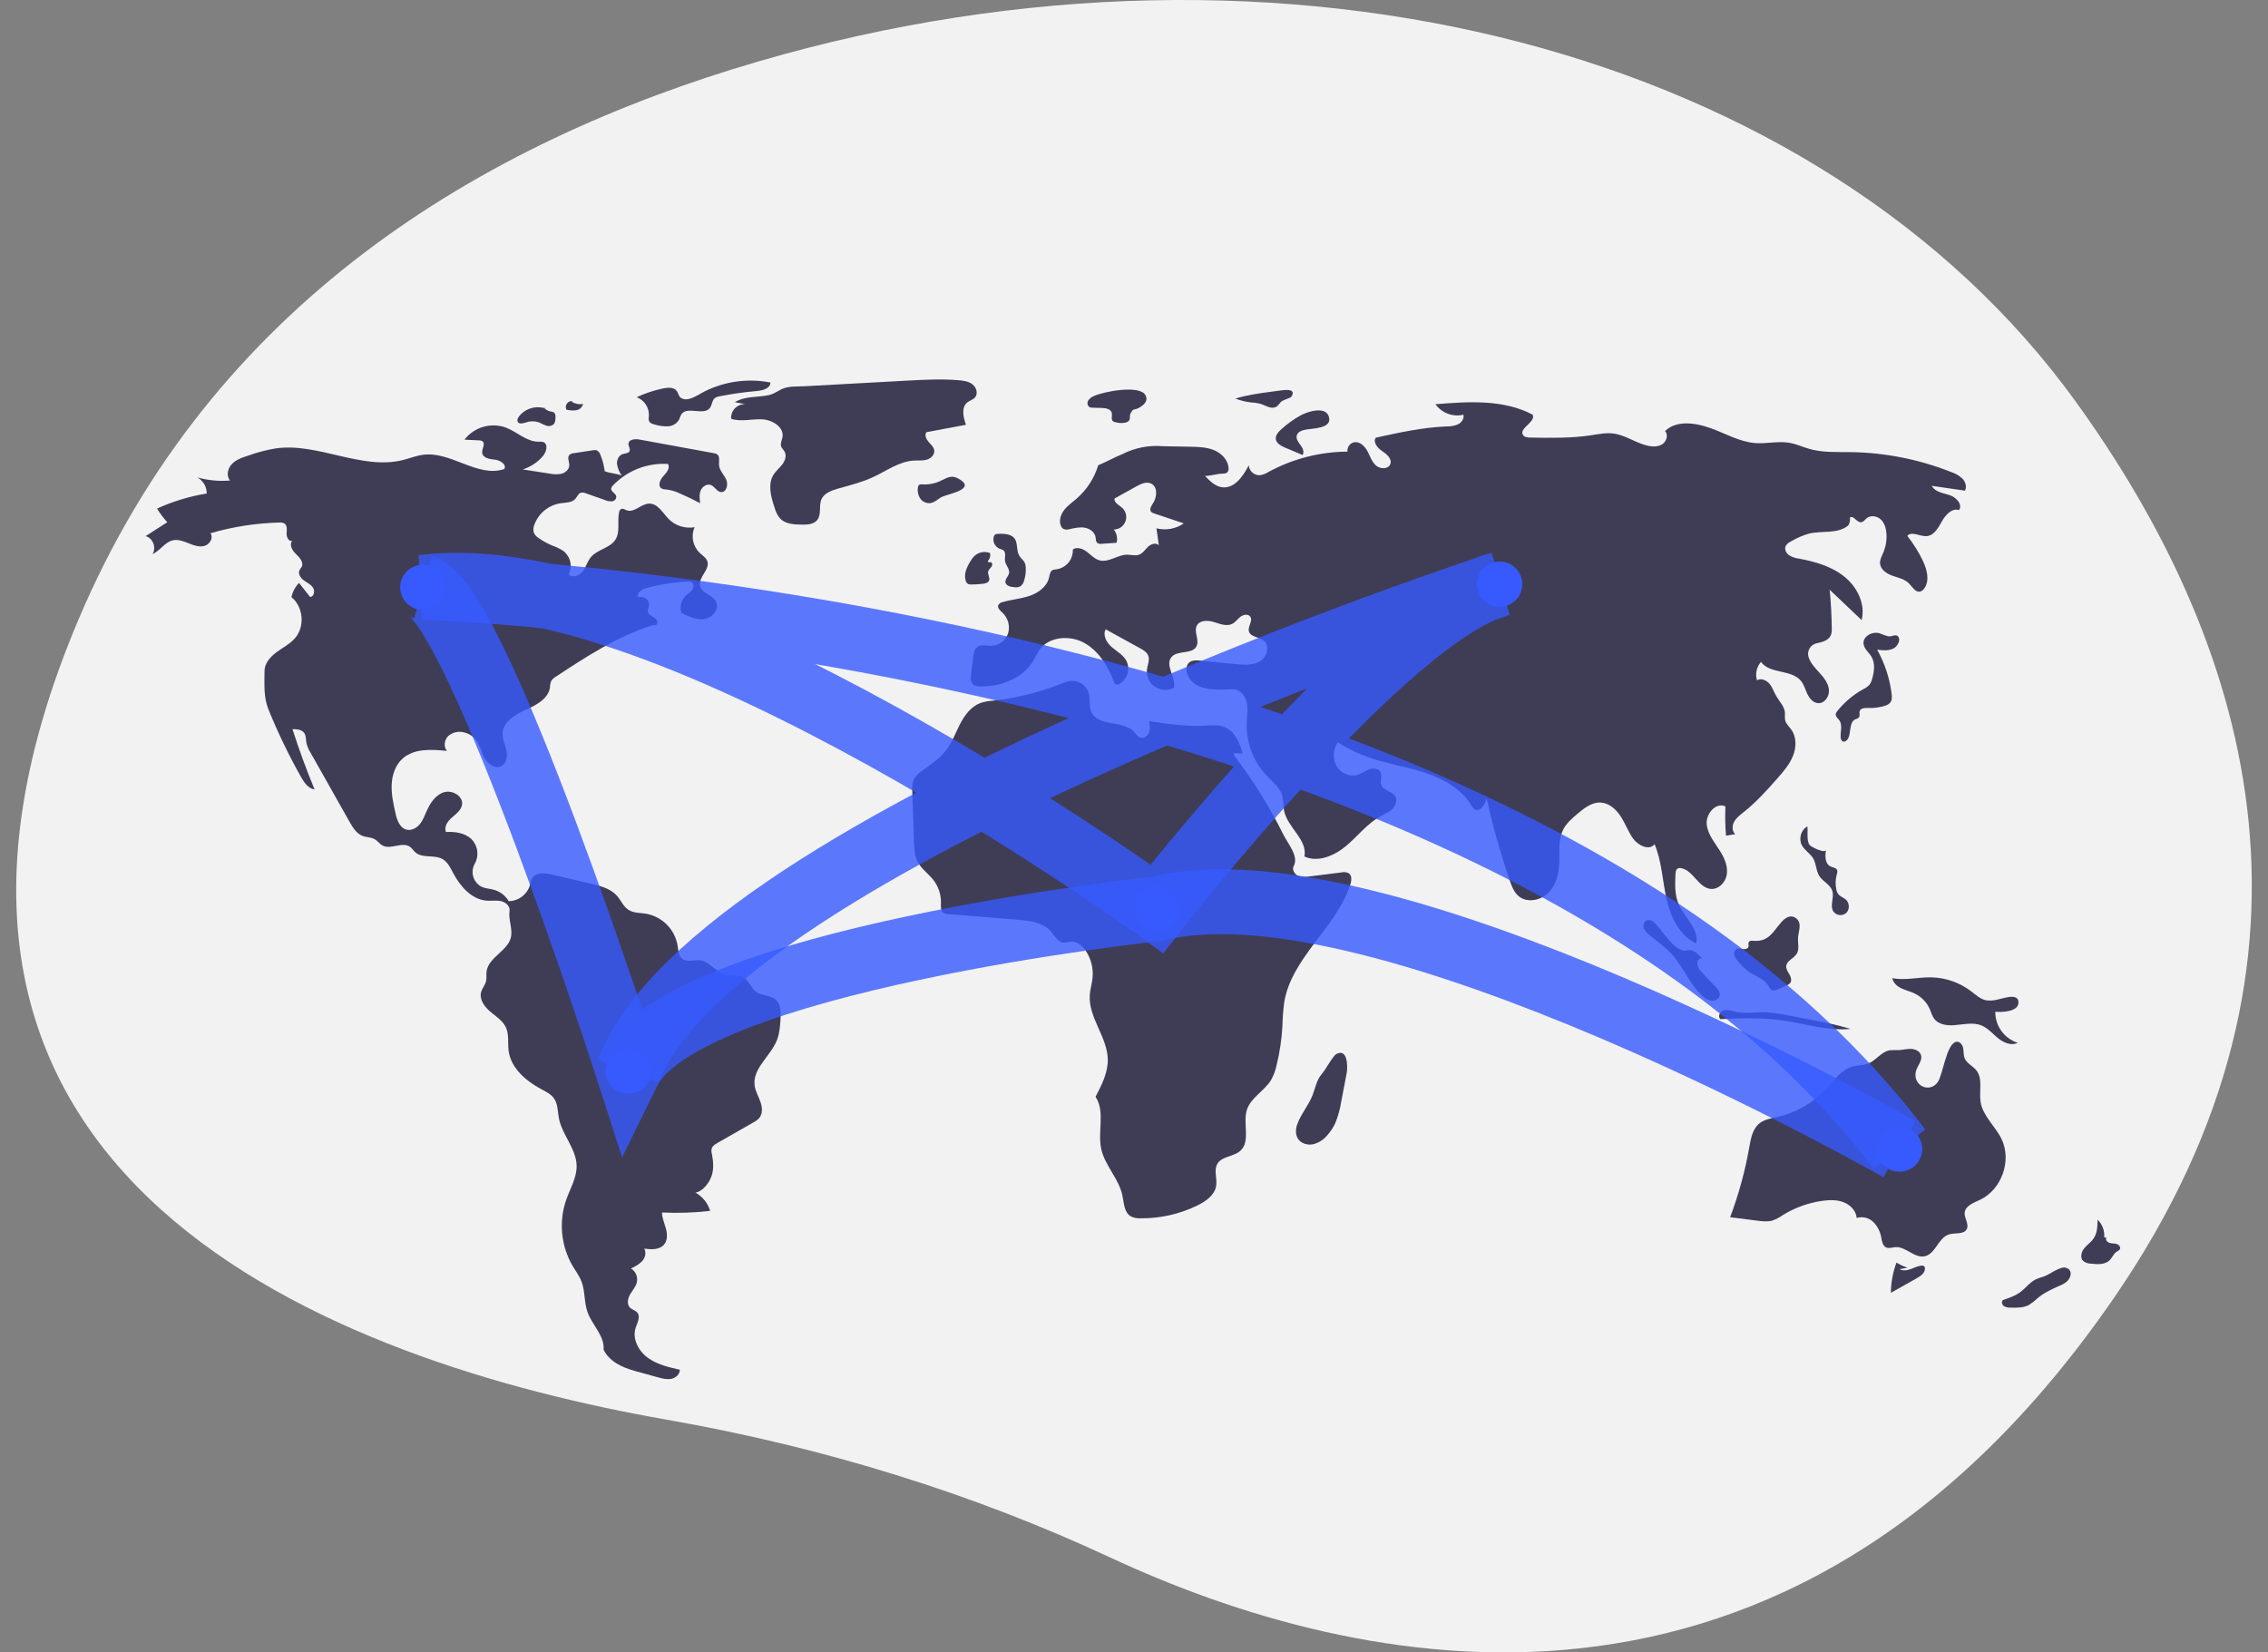 <svg width="70" height="51" viewBox="0 0 70 51" fill="none" xmlns="http://www.w3.org/2000/svg">
<rect x="0" y="0" width="70" height="51" fill="#808080" stroke="none"/>
<g clip-path="url(#clip0_114_12607)">
<path d="M64.067 12.397C56.236 1.553 39.693 -2.845 23.423 1.892C14.821 4.397 6.528 9.415 2.418 19.132C-4.929 36.503 10.497 42.051 20.584 43.819C25.461 44.674 30.055 46.11 34.253 48.065C41.805 51.583 55.173 54.7 65.254 40.047C72.56 29.426 69.284 19.62 64.067 12.397Z" fill="#F2F2F2"/>
<path d="M18.664 14.543C18.642 14.37 18.598 14.202 18.532 14.041C18.523 14.01 18.509 13.982 18.489 13.957C18.469 13.933 18.444 13.913 18.416 13.898C18.378 13.889 18.338 13.888 18.3 13.897L17.709 13.987C17.66 13.989 17.612 14.008 17.574 14.039C17.497 14.12 17.573 14.25 17.57 14.361C17.568 14.486 17.456 14.588 17.335 14.621C17.211 14.646 17.084 14.644 16.961 14.617L16.134 14.489C16.377 14.411 16.594 14.267 16.759 14.073C16.868 13.945 16.926 13.705 16.769 13.644C16.722 13.632 16.674 13.628 16.625 13.633C16.25 13.636 15.956 13.325 15.605 13.193C15.38 13.115 15.136 13.109 14.908 13.177C14.68 13.244 14.48 13.382 14.335 13.57L14.775 13.591C14.817 13.589 14.858 13.6 14.893 13.622C14.989 13.701 14.869 13.853 14.883 13.977C14.901 14.137 15.115 14.171 15.277 14.188C15.438 14.204 15.643 14.335 15.565 14.476C14.753 14.755 13.927 13.932 13.074 14.034C12.858 14.059 12.655 14.144 12.444 14.197C11.157 14.521 9.826 13.656 8.511 13.839C8.218 13.889 7.931 13.964 7.652 14.065C7.473 14.123 7.287 14.186 7.157 14.322C7.026 14.457 6.977 14.689 7.1 14.831C6.761 14.859 6.419 14.827 6.091 14.736C6.179 14.785 6.253 14.857 6.304 14.944C6.356 15.031 6.382 15.131 6.381 15.232C5.851 15.318 5.335 15.474 4.847 15.697C4.938 15.848 5.044 15.989 5.164 16.118L4.493 16.547C4.72 16.604 4.837 16.912 4.705 17.104C4.941 17 5.086 16.731 5.338 16.676C5.502 16.64 5.67 16.707 5.826 16.77C5.983 16.833 6.154 16.895 6.316 16.847C6.478 16.8 6.597 16.591 6.494 16.458C7.186 16.258 7.9 16.146 8.62 16.128C8.676 16.121 8.732 16.131 8.781 16.158C8.875 16.223 8.85 16.363 8.845 16.476C8.84 16.589 8.929 16.738 9.031 16.687C8.911 16.791 9.014 16.985 9.129 17.094C9.243 17.203 9.382 17.353 9.312 17.494C9.293 17.531 9.262 17.561 9.244 17.598C9.192 17.708 9.275 17.836 9.373 17.909C9.471 17.982 9.59 18.033 9.658 18.134C9.726 18.235 9.695 18.412 9.574 18.427L9.229 17.991C9.111 18.112 9.03 18.265 8.996 18.43C9.362 18.728 9.417 19.333 9.11 19.691C8.954 19.874 8.731 19.985 8.537 20.128C8.343 20.271 8.163 20.474 8.164 20.714C8.164 21.129 8.13 21.515 8.287 21.9C8.575 22.609 8.908 23.3 9.283 23.968C9.382 24.144 9.509 24.336 9.709 24.366C9.456 23.755 9.229 23.134 9.027 22.504C9.159 22.504 9.311 22.515 9.388 22.621C9.452 22.709 9.438 22.828 9.458 22.934C9.483 23.038 9.525 23.136 9.582 23.226L10.787 25.362C10.887 25.539 11.002 25.729 11.193 25.801C11.315 25.847 11.456 25.838 11.569 25.904C11.657 25.956 11.716 26.048 11.806 26.096C12.06 26.234 12.413 25.97 12.65 26.134C12.718 26.181 12.761 26.256 12.823 26.31C13.043 26.499 13.402 26.372 13.655 26.513C13.818 26.604 13.902 26.786 13.989 26.95C14.207 27.362 14.559 27.766 15.026 27.799C15.173 27.809 15.323 27.782 15.466 27.814C15.609 27.846 15.75 27.971 15.727 28.115C15.688 28.363 15.811 28.634 15.778 28.883C15.718 29.335 15.072 29.535 15.017 29.988C15.005 30.087 15.024 30.19 15 30.287C14.971 30.406 14.881 30.503 14.849 30.621C14.789 30.846 14.95 31.069 15.127 31.22C15.305 31.371 15.517 31.501 15.614 31.712C15.716 31.935 15.666 32.196 15.699 32.439C15.772 32.97 16.233 33.364 16.707 33.617C16.852 33.695 17.007 33.77 17.1 33.904C17.223 34.079 17.21 34.31 17.251 34.519C17.351 35.032 17.785 35.454 17.797 35.976C17.805 36.346 17.598 36.683 17.475 37.033C17.358 37.368 17.317 37.724 17.352 38.077C17.386 38.43 17.497 38.772 17.677 39.078C17.77 39.234 17.88 39.38 17.946 39.549C18.063 39.85 18.025 40.192 18.133 40.496C18.275 40.899 18.666 41.231 18.629 41.656C18.807 42.023 19.199 42.204 19.594 42.313L20.301 42.509C20.437 42.546 20.578 42.584 20.716 42.557C20.854 42.53 20.986 42.416 20.982 42.276C20.635 42.198 20.277 42.115 19.991 41.905C19.705 41.695 19.509 41.32 19.618 40.983C19.668 40.827 19.775 40.647 19.674 40.517C19.615 40.444 19.509 40.424 19.443 40.357C19.34 40.252 19.376 40.075 19.449 39.948C19.523 39.821 19.63 39.708 19.659 39.564C19.674 39.484 19.664 39.401 19.631 39.327C19.597 39.252 19.541 39.19 19.471 39.148C19.602 39.099 19.721 39.022 19.821 38.924C19.913 38.82 19.956 38.658 19.883 38.539C20.098 38.567 20.352 38.58 20.493 38.416C20.606 38.285 20.598 38.09 20.554 37.924C20.509 37.757 20.434 37.595 20.431 37.423C20.928 37.447 21.425 37.43 21.918 37.373C21.847 37.134 21.685 36.932 21.466 36.81C21.69 36.772 21.893 36.506 21.964 36.291C22.035 36.077 22.017 35.844 21.973 35.623C21.956 35.566 21.954 35.505 21.966 35.447C21.991 35.367 22.07 35.319 22.143 35.277L23.252 34.643C23.318 34.61 23.378 34.566 23.43 34.513C23.546 34.377 23.529 34.172 23.469 34.004C23.41 33.836 23.314 33.677 23.291 33.5C23.223 32.971 23.792 32.592 23.984 32.093C24.059 31.898 24.075 31.686 24.089 31.477C24.105 31.252 24.106 30.992 23.933 30.847C23.767 30.709 23.508 30.739 23.334 30.611C23.175 30.492 23.12 30.263 22.946 30.168C22.788 30.081 22.59 30.136 22.415 30.095C22.105 30.023 21.911 29.669 21.595 29.636C21.417 29.617 21.215 29.704 21.069 29.601C20.94 29.51 20.935 29.327 20.911 29.172C20.868 28.93 20.752 28.708 20.578 28.535C20.404 28.361 20.181 28.245 19.939 28.201C19.755 28.172 19.555 28.183 19.399 28.083C19.24 27.981 19.168 27.791 19.044 27.65C18.843 27.422 18.527 27.342 18.232 27.273L17.029 26.991C16.816 26.941 16.541 26.915 16.426 27.101C16.392 27.172 16.368 27.247 16.355 27.324C16.312 27.464 16.226 27.587 16.108 27.675C15.991 27.763 15.848 27.811 15.701 27.814C15.601 27.643 15.437 27.517 15.246 27.463C15.124 27.429 14.993 27.425 14.877 27.376C14.813 27.345 14.757 27.302 14.711 27.248C14.665 27.195 14.631 27.133 14.61 27.066C14.589 26.999 14.582 26.929 14.589 26.859C14.596 26.789 14.618 26.722 14.652 26.661C14.721 26.538 14.748 26.396 14.728 26.256C14.708 26.117 14.643 25.988 14.542 25.889C14.337 25.706 14.042 25.662 13.767 25.68C13.695 25.524 13.816 25.348 13.945 25.235C14.074 25.122 14.232 25.01 14.26 24.841C14.304 24.575 13.963 24.373 13.704 24.452C13.444 24.532 13.279 24.782 13.17 25.029C13.107 25.171 13.054 25.32 12.955 25.439C12.856 25.559 12.696 25.644 12.546 25.606C12.332 25.552 12.25 25.299 12.203 25.085C12.139 24.798 12.075 24.507 12.089 24.213C12.102 23.919 12.202 23.618 12.419 23.419C12.774 23.095 13.318 23.127 13.797 23.178C13.684 23.052 13.712 22.838 13.833 22.718C13.897 22.662 13.973 22.622 14.056 22.602C14.139 22.581 14.226 22.581 14.309 22.602C14.453 22.632 14.583 22.709 14.678 22.822C14.814 22.987 14.853 23.209 14.955 23.397C15.058 23.584 15.29 23.744 15.479 23.643C15.642 23.557 15.668 23.331 15.627 23.151C15.587 22.971 15.5 22.796 15.515 22.613C15.543 22.262 15.909 22.051 16.231 21.906C16.553 21.762 16.922 21.568 16.974 21.22C16.975 21.151 16.988 21.084 17.012 21.02C17.047 20.963 17.097 20.917 17.156 20.885C18.097 20.266 19.053 19.64 20.129 19.302C20.185 19.284 20.191 19.304 20.248 19.29C20.328 19.244 20.275 19.117 20.199 19.066C20.122 19.015 20.02 18.976 20.001 18.886C19.986 18.82 20.025 18.756 20.035 18.689C20.06 18.525 19.863 18.374 19.711 18.439C19.624 18.325 19.795 18.193 19.933 18.155C20.348 18.042 20.774 17.972 21.204 17.949C21.254 17.941 21.305 17.95 21.349 17.973C21.421 18.023 21.412 18.137 21.361 18.208C21.309 18.279 21.23 18.324 21.166 18.384C21.096 18.451 21.047 18.537 21.023 18.63C20.998 18.724 21 18.823 21.028 18.915C21.253 19.029 21.497 19.146 21.745 19.106C21.994 19.066 22.214 18.788 22.097 18.566C21.989 18.359 21.662 18.313 21.606 18.086C21.54 17.821 21.917 17.585 21.832 17.326C21.795 17.212 21.681 17.145 21.594 17.063C21.49 16.962 21.42 16.832 21.392 16.691C21.364 16.55 21.38 16.404 21.437 16.272C21.294 16.297 21.148 16.287 21.01 16.244C20.872 16.201 20.747 16.126 20.644 16.025C20.454 15.834 20.303 15.534 20.033 15.543C19.786 15.55 19.573 15.837 19.342 15.75C19.285 15.728 19.225 15.684 19.17 15.71C19.152 15.722 19.137 15.737 19.126 15.756C19.115 15.774 19.108 15.795 19.106 15.816C19.047 16.095 19.148 16.414 18.995 16.655C18.829 16.918 18.444 16.954 18.242 17.191C18.132 17.32 18.09 17.493 17.989 17.629C17.888 17.764 17.674 17.851 17.554 17.732C17.613 17.611 17.629 17.473 17.6 17.341C17.57 17.209 17.496 17.091 17.39 17.006C17.278 16.933 17.157 16.875 17.03 16.832C16.889 16.772 16.754 16.697 16.628 16.609C16.565 16.571 16.514 16.517 16.48 16.451C16.454 16.37 16.457 16.282 16.49 16.203C16.552 16.028 16.66 15.873 16.803 15.755C16.947 15.637 17.12 15.56 17.304 15.532C17.465 15.51 17.652 15.518 17.759 15.396C17.815 15.331 17.844 15.234 17.926 15.208C17.979 15.197 18.033 15.204 18.081 15.226L18.682 15.437C18.749 15.467 18.823 15.479 18.896 15.472C18.932 15.467 18.965 15.449 18.989 15.421C19.012 15.393 19.024 15.357 19.021 15.32C19.002 15.221 18.849 15.174 18.863 15.073C18.87 15.041 18.888 15.012 18.913 14.989C19.13 14.76 19.395 14.581 19.689 14.465C19.984 14.349 20.301 14.3 20.617 14.32C20.692 14.444 20.573 14.591 20.473 14.696C20.373 14.802 20.293 14.991 20.413 15.073C20.463 15.098 20.518 15.11 20.573 15.108C20.721 15.128 20.865 15.172 20.999 15.237C21.207 15.327 21.41 15.425 21.61 15.532C21.593 15.401 21.576 15.263 21.625 15.141C21.675 15.018 21.817 14.922 21.941 14.97C22.061 15.016 22.122 15.173 22.249 15.187C22.419 15.207 22.485 14.957 22.415 14.803C22.344 14.648 22.203 14.519 22.192 14.349C22.184 14.235 22.228 14.093 22.136 14.024C22.103 14.003 22.066 13.99 22.027 13.986L19.735 13.566C19.599 13.541 19.403 13.56 19.397 13.698C19.393 13.775 19.462 13.851 19.432 13.921C19.399 13.997 19.292 13.99 19.214 14.017C19.093 14.058 19.032 14.201 19.044 14.328C19.065 14.454 19.114 14.573 19.188 14.678C19.038 14.616 18.813 14.605 18.664 14.543Z" fill="#3F3D56"/>
<path d="M16.835 12.607C16.69 12.559 16.535 12.557 16.389 12.6C16.243 12.644 16.114 12.731 16.02 12.85C15.982 12.899 15.95 12.967 15.982 13.021C16.027 13.098 16.142 13.067 16.228 13.04C16.353 12.995 16.489 12.992 16.616 13.031C16.696 13.058 16.767 13.106 16.848 13.132C16.887 13.149 16.929 13.154 16.971 13.148C17.013 13.142 17.052 13.124 17.085 13.098C17.14 13.042 17.144 12.955 17.144 12.877C17.148 12.851 17.146 12.824 17.138 12.799C17.13 12.773 17.116 12.75 17.098 12.731C17.066 12.712 17.03 12.701 16.993 12.7C16.91 12.684 16.835 12.641 16.781 12.576" fill="#3F3D56"/>
<path d="M17.661 12.378C17.629 12.376 17.597 12.383 17.568 12.397C17.539 12.411 17.514 12.432 17.495 12.459C17.477 12.486 17.466 12.516 17.463 12.549C17.46 12.581 17.466 12.613 17.479 12.642C17.578 12.669 17.682 12.676 17.784 12.662C17.835 12.654 17.882 12.632 17.92 12.597C17.958 12.562 17.985 12.517 17.997 12.467C17.877 12.489 17.753 12.466 17.65 12.402" fill="#3F3D56"/>
<path d="M20.434 11.996C20.164 12.053 19.901 12.142 19.652 12.26C19.769 12.305 19.869 12.386 19.937 12.492C20.005 12.598 20.036 12.723 20.027 12.848C20.017 12.896 20.018 12.945 20.031 12.993C20.059 13.062 20.143 13.088 20.216 13.106C20.348 13.146 20.485 13.163 20.622 13.158C20.691 13.154 20.758 13.133 20.816 13.098C20.875 13.062 20.924 13.012 20.959 12.953C20.978 12.897 21.002 12.842 21.028 12.789C21.204 12.523 21.725 12.844 21.913 12.587C21.98 12.497 21.974 12.36 22.06 12.289C22.105 12.257 22.157 12.238 22.211 12.231C22.59 12.156 22.973 12.102 23.358 12.069C23.54 12.053 23.778 11.988 23.779 11.806C23.092 11.672 22.38 11.767 21.754 12.077C21.528 12.19 21.229 12.426 21.012 12.277C20.93 12.221 20.934 12.071 20.822 12.008C20.707 11.944 20.556 11.97 20.434 11.996Z" fill="#3F3D56"/>
<path d="M22.68 12.414L23.003 12.475C22.943 12.473 22.884 12.482 22.829 12.505C22.774 12.526 22.724 12.56 22.683 12.602C22.642 12.645 22.61 12.696 22.59 12.752C22.57 12.807 22.563 12.867 22.568 12.926C22.87 13.026 23.199 12.928 23.517 12.942C23.835 12.955 24.205 13.181 24.151 13.493C24.134 13.588 24.079 13.682 24.108 13.773C24.128 13.837 24.185 13.883 24.217 13.942C24.284 14.065 24.23 14.221 24.146 14.332C24.061 14.444 23.948 14.534 23.874 14.652C23.69 14.948 23.794 15.33 23.904 15.661C23.936 15.785 23.994 15.902 24.076 16.002C24.238 16.174 24.503 16.189 24.741 16.192C24.913 16.195 25.111 16.186 25.221 16.053C25.363 15.879 25.264 15.608 25.357 15.404C25.443 15.219 25.66 15.139 25.857 15.083C26.217 14.98 26.585 14.892 26.926 14.736C27.349 14.542 27.745 14.24 28.21 14.215C28.34 14.208 28.474 14.223 28.6 14.188C28.726 14.152 28.845 14.044 28.836 13.914C28.828 13.803 28.733 13.722 28.66 13.639C28.586 13.555 28.528 13.427 28.596 13.338L29.815 13.111C29.729 12.877 29.662 12.568 29.86 12.416C29.932 12.361 30.028 12.338 30.089 12.272C30.193 12.159 30.141 11.963 30.021 11.867C29.901 11.77 29.738 11.748 29.584 11.735C29.05 11.691 28.512 11.72 27.976 11.749C26.929 11.806 25.881 11.864 24.834 11.921C24.623 11.932 24.38 11.915 24.186 11.986C24.023 12.047 23.906 12.158 23.719 12.197C23.373 12.269 22.993 12.22 22.68 12.414Z" fill="#3F3D56"/>
<path d="M28.456 14.949C28.423 14.944 28.389 14.951 28.362 14.97C28.344 14.99 28.333 15.015 28.331 15.042C28.31 15.16 28.335 15.282 28.401 15.383C28.434 15.432 28.48 15.472 28.534 15.497C28.588 15.523 28.648 15.534 28.707 15.529C28.852 15.511 28.959 15.387 29.093 15.327C29.299 15.235 30.172 15.09 29.568 14.765C29.36 14.653 29.225 14.752 29.061 14.826C28.874 14.921 28.665 14.964 28.456 14.949Z" fill="#3F3D56"/>
<path d="M33.748 12.23C33.678 12.258 33.619 12.31 33.58 12.375C33.563 12.409 33.559 12.447 33.569 12.483C33.579 12.52 33.603 12.551 33.636 12.57C33.662 12.579 33.69 12.584 33.718 12.583L34.005 12.591C34.127 12.595 34.279 12.621 34.312 12.738C34.336 12.825 34.282 12.936 34.347 12.998C34.375 13.02 34.409 13.033 34.445 13.036C34.539 13.06 34.638 13.063 34.734 13.045C34.943 12.989 34.833 12.863 34.899 12.75C34.999 12.577 34.982 12.682 35.159 12.583C35.29 12.509 35.459 12.377 35.35 12.191C35.16 11.867 34.029 12.091 33.748 12.23Z" fill="#3F3D56"/>
<path d="M39.411 12.067L39.244 12.089C38.868 12.139 38.491 12.19 38.129 12.302C38.285 12.363 38.45 12.403 38.617 12.421C38.709 12.425 38.801 12.438 38.891 12.46C39.051 12.507 39.212 12.629 39.366 12.567C39.462 12.528 39.493 12.429 39.572 12.376C39.627 12.34 39.835 12.281 39.858 12.244C40.046 11.948 39.555 12.048 39.411 12.067Z" fill="#3F3D56"/>
<path d="M40.142 12.82C39.92 12.944 39.713 13.095 39.527 13.268C39.449 13.341 39.369 13.432 39.376 13.539C39.386 13.681 39.538 13.763 39.669 13.819L40.202 14.043C40.266 13.952 40.207 13.827 40.14 13.738C40.074 13.649 39.994 13.546 40.024 13.439C40.057 13.317 40.207 13.275 40.333 13.254C40.538 13.22 41.09 13.222 41.023 12.894C40.945 12.507 40.348 12.706 40.142 12.82Z" fill="#3F3D56"/>
<path d="M40.035 34.71C39.984 34.856 39.98 35.029 40.067 35.156C40.166 35.299 40.363 35.352 40.533 35.316C40.703 35.271 40.854 35.175 40.965 35.039C41.067 34.926 41.151 34.798 41.214 34.66C41.302 34.444 41.364 34.219 41.398 33.989L41.564 33.125C41.601 32.932 41.599 32.34 41.243 32.533C41.145 32.585 40.92 33.001 40.818 33.119C40.634 33.332 40.609 33.538 40.513 33.796C40.391 34.118 40.147 34.387 40.035 34.71Z" fill="#3F3D56"/>
<path d="M58.87 39.131C58.754 39.086 58.64 39.032 58.531 38.971C58.422 39.27 58.364 39.584 58.36 39.902L59.158 39.453C59.278 39.385 59.414 39.291 59.412 39.154C59.413 39.137 59.409 39.12 59.402 39.105C59.394 39.09 59.382 39.077 59.368 39.068C59.35 39.061 59.331 39.059 59.312 39.061C59.193 39.071 59.085 39.129 58.974 39.169C58.862 39.21 58.731 39.231 58.629 39.171" fill="#3F3D56"/>
<path d="M63.082 39.398C62.995 39.422 62.909 39.453 62.826 39.49C62.643 39.583 62.519 39.759 62.354 39.881C62.196 39.998 62.006 40.062 61.819 40.124C61.764 40.173 61.79 40.27 61.849 40.312C61.913 40.349 61.987 40.365 62.06 40.359C62.254 40.364 62.458 40.366 62.628 40.273C62.723 40.211 62.813 40.14 62.895 40.062C63.093 39.897 63.331 39.788 63.567 39.683C63.653 39.651 63.733 39.604 63.802 39.544C63.95 39.398 63.96 39.174 63.747 39.125C63.574 39.085 63.247 39.346 63.082 39.398Z" fill="#3F3D56"/>
<path d="M64.944 38.189C64.953 38.089 64.94 37.988 64.904 37.894C64.869 37.8 64.813 37.715 64.74 37.645C64.737 37.846 64.731 38.059 64.618 38.224C64.538 38.342 64.412 38.422 64.323 38.534C64.235 38.646 64.196 38.824 64.299 38.922C64.365 38.972 64.446 39 64.529 39.001C64.735 39.025 64.974 39.039 65.118 38.891C65.197 38.81 65.236 38.69 65.332 38.631C65.368 38.616 65.4 38.593 65.425 38.564C65.465 38.501 65.402 38.418 65.331 38.396C65.26 38.373 65.182 38.384 65.11 38.362C65.039 38.341 64.973 38.261 65.01 38.196" fill="#3F3D56"/>
<path d="M61.636 30.855C61.528 30.881 61.416 30.888 61.305 30.874C61.122 30.841 60.979 30.703 60.831 30.59C60.479 30.324 60.051 30.175 59.608 30.165C59.206 30.158 58.8 30.266 58.405 30.191C58.43 30.334 58.553 30.441 58.684 30.505C58.816 30.568 58.96 30.6 59.092 30.663C59.303 30.764 59.471 30.937 59.563 31.151C59.606 31.249 59.633 31.357 59.697 31.443C59.828 31.619 60.077 31.657 60.297 31.643C60.584 31.624 60.883 31.542 61.15 31.648C61.354 31.73 61.5 31.907 61.67 32.045C61.84 32.183 62.08 32.286 62.276 32.186C62.072 32.121 61.896 31.992 61.771 31.82C61.646 31.648 61.581 31.44 61.583 31.227C61.775 31.245 62.327 31.238 62.297 30.914C62.272 30.639 61.8 30.825 61.636 30.855Z" fill="#3F3D56"/>
<path d="M59.127 33.091C59.161 32.906 59.347 32.741 59.289 32.562C59.249 32.437 59.104 32.376 58.973 32.373C58.842 32.37 58.713 32.408 58.581 32.412C58.496 32.408 58.41 32.409 58.325 32.416C58.065 32.458 57.904 32.73 57.658 32.827C57.509 32.885 57.341 32.874 57.186 32.915C56.834 33.007 56.611 33.338 56.364 33.606C55.966 34.035 55.448 34.336 54.876 34.469C54.675 34.516 54.46 34.545 54.301 34.675C54.09 34.846 54.038 35.14 53.991 35.407C53.861 36.145 53.663 36.868 53.399 37.569L54.236 37.675C54.395 37.696 54.56 37.715 54.713 37.669C54.825 37.627 54.93 37.571 55.027 37.502C55.4 37.272 55.817 37.122 56.252 37.062C56.471 37.032 56.7 37.027 56.906 37.108C57.112 37.189 57.288 37.373 57.305 37.592C57.394 37.565 57.489 37.562 57.58 37.584C57.67 37.606 57.753 37.652 57.819 37.717C57.95 37.849 58.036 38.02 58.065 38.204C58.087 38.318 58.109 38.454 58.215 38.502C58.302 38.541 58.401 38.499 58.496 38.492C58.818 38.466 59.085 38.839 59.401 38.775C59.74 38.706 59.823 38.201 60.154 38.099C60.344 38.041 60.611 38.112 60.702 37.936C60.782 37.781 60.622 37.602 60.638 37.429C60.659 37.215 60.912 37.124 61.108 37.033C61.781 36.718 62.1 35.816 61.774 35.151C61.581 34.757 61.2 34.447 61.13 34.014C61.076 33.681 61.208 33.292 60.995 33.03C60.886 32.897 60.702 32.823 60.638 32.664C60.597 32.564 60.613 32.45 60.591 32.344C60.569 32.238 60.477 32.128 60.372 32.155C60.067 32.235 59.969 33.172 59.806 33.4C59.558 33.746 59.049 33.518 59.127 33.091Z" fill="#3F3D56"/>
<path d="M53.492 31.209C53.387 31.18 53.274 31.152 53.174 31.193C53.074 31.235 53.016 31.381 53.096 31.453C53.723 31.429 54.353 31.404 54.975 31.489C55.691 31.587 56.399 31.829 57.118 31.757C56.708 31.637 56.29 31.54 55.868 31.469L55.164 31.335C54.975 31.296 54.784 31.266 54.592 31.247C54.191 31.214 53.886 31.32 53.492 31.209Z" fill="#3F3D56"/>
<path d="M54.119 29.037C54.067 29.033 54.002 29.029 53.976 29.073C53.95 29.116 53.979 29.172 53.965 29.22C53.947 29.285 53.861 29.302 53.793 29.293C53.726 29.284 53.653 29.263 53.593 29.295C53.562 29.316 53.54 29.346 53.528 29.38C53.516 29.415 53.516 29.452 53.527 29.487C53.551 29.556 53.591 29.619 53.643 29.671C53.731 29.782 53.832 29.883 53.944 29.971C54.159 30.129 54.451 30.206 54.587 30.435C54.606 30.48 54.635 30.519 54.672 30.55C54.738 30.591 54.823 30.56 54.893 30.528L55.139 30.416C55.183 30.401 55.222 30.374 55.254 30.339C55.31 30.263 55.275 30.155 55.228 30.073C55.181 29.992 55.12 29.907 55.131 29.814C55.149 29.646 55.364 29.583 55.453 29.44C55.543 29.296 55.484 29.11 55.495 28.941C55.507 28.744 55.632 28.486 55.431 28.339C55.26 28.213 55.097 28.329 54.974 28.468C54.716 28.76 54.594 29.076 54.119 29.037Z" fill="#3F3D56"/>
<path d="M55.611 26.084C55.695 26.244 55.87 26.34 55.962 26.495C56.061 26.664 56.05 26.882 56.157 27.046C56.268 27.214 56.49 27.303 56.552 27.494C56.619 27.702 56.466 27.955 56.588 28.137C56.611 28.167 56.64 28.192 56.673 28.21C56.706 28.228 56.742 28.239 56.779 28.243C56.817 28.246 56.855 28.242 56.89 28.23C56.926 28.218 56.959 28.199 56.987 28.174C57.038 28.118 57.066 28.044 57.063 27.969C57.061 27.893 57.029 27.821 56.975 27.768C56.902 27.703 56.798 27.674 56.738 27.597C56.706 27.553 56.685 27.502 56.676 27.449C56.644 27.294 56.649 27.134 56.692 26.983C56.708 26.944 56.712 26.902 56.704 26.861C56.676 26.782 56.569 26.776 56.494 26.74C56.323 26.657 56.328 26.417 56.357 26.23C56.337 26.355 55.893 26.143 55.846 26.073C55.754 25.933 55.804 25.663 55.785 25.509C55.586 25.605 55.509 25.889 55.611 26.084Z" fill="#3F3D56"/>
<path d="M51.129 28.544C51.047 28.453 50.923 28.357 50.813 28.412C50.729 28.454 50.706 28.57 50.739 28.658C50.779 28.743 50.84 28.816 50.918 28.87C51.147 29.058 51.394 29.228 51.594 29.447C51.953 29.839 52.142 30.368 52.532 30.728C52.61 30.812 52.714 30.868 52.827 30.887C52.941 30.898 53.068 30.826 53.081 30.713C53.092 30.62 53.027 30.537 52.963 30.468C52.812 30.305 52.646 30.154 52.504 29.983C52.438 29.917 52.396 29.831 52.386 29.738C52.385 29.646 52.47 29.55 52.559 29.573C52.45 29.545 52.369 29.364 52.209 29.33C52.075 29.301 52.043 29.384 51.884 29.316C51.58 29.186 51.342 28.781 51.129 28.544Z" fill="#3F3D56"/>
<path d="M58.267 19.637C58.18 19.611 58.095 19.581 58.011 19.546C57.785 19.478 57.487 19.643 57.517 19.875C57.537 20.03 57.681 20.134 57.761 20.268C57.879 20.467 57.848 20.719 57.786 20.941C57.77 21.01 57.741 21.075 57.7 21.133C57.643 21.193 57.574 21.242 57.498 21.277C57.194 21.447 56.925 21.674 56.707 21.946C56.683 21.971 56.667 22.002 56.659 22.036C56.648 22.114 56.728 22.171 56.773 22.237C56.872 22.382 56.8 22.578 56.81 22.754C56.809 22.778 56.813 22.803 56.824 22.826C56.835 22.848 56.852 22.867 56.872 22.882C56.932 22.912 57.003 22.86 57.036 22.802C57.144 22.607 57.062 22.295 57.265 22.201C57.303 22.183 57.349 22.176 57.375 22.142C57.416 22.089 57.376 22.011 57.397 21.947C57.428 21.852 57.559 21.848 57.659 21.852C57.833 21.859 58.006 21.836 58.171 21.784C58.236 21.769 58.295 21.735 58.34 21.686C58.401 21.611 58.395 21.504 58.383 21.409C58.323 20.932 58.171 20.472 57.937 20.052C58.114 20.075 58.308 20.094 58.462 20.002C58.547 19.95 58.651 19.796 58.608 19.691C58.54 19.525 58.419 19.665 58.267 19.637Z" fill="#3F3D56"/>
<path d="M35.464 22.257C35.485 22.371 35.506 22.491 35.469 22.6C35.431 22.709 35.314 22.801 35.203 22.767C35.116 22.741 35.067 22.655 35.005 22.589C34.665 22.223 33.896 22.435 33.686 21.982C33.6 21.798 33.658 21.576 33.6 21.381C33.563 21.269 33.489 21.171 33.391 21.105C33.292 21.038 33.174 21.006 33.055 21.013C32.947 21.029 32.841 21.06 32.742 21.106C32.077 21.371 31.378 21.545 30.666 21.623C30.53 21.631 30.397 21.655 30.267 21.695C29.974 21.801 29.775 22.071 29.632 22.346C29.49 22.621 29.385 22.919 29.195 23.164C28.994 23.421 28.713 23.601 28.451 23.796C28.35 23.861 28.266 23.948 28.206 24.052C28.149 24.168 28.152 24.302 28.157 24.431L28.21 25.998C28.217 26.199 28.226 26.408 28.317 26.588C28.43 26.814 28.653 26.961 28.808 27.16C28.967 27.364 29.049 27.617 29.042 27.875C29.038 27.979 29.028 28.101 29.109 28.166C29.159 28.198 29.216 28.215 29.275 28.214L31.405 28.387C31.779 28.418 32.194 28.468 32.439 28.752C32.554 28.886 32.647 29.079 32.824 29.093C32.9 29.099 32.974 29.068 33.049 29.062C33.241 29.047 33.409 29.192 33.515 29.351C33.675 29.593 33.748 29.883 33.722 30.172C33.704 30.354 33.648 30.531 33.635 30.713C33.589 31.405 34.179 32.007 34.191 32.701C34.197 33.109 34.002 33.49 33.813 33.852C34.119 34.314 33.868 34.929 33.99 35.469C34.106 35.982 34.535 36.383 34.642 36.897C34.691 37.132 34.694 37.422 34.903 37.543C34.994 37.588 35.096 37.608 35.197 37.602C35.81 37.609 36.416 37.472 36.966 37.201C37.224 37.074 37.491 36.884 37.536 36.601C37.573 36.373 37.456 36.117 37.575 35.918C37.714 35.684 38.072 35.703 38.277 35.523C38.61 35.23 38.35 34.673 38.485 34.252C38.607 33.874 39.024 33.673 39.231 33.333C39.312 33.187 39.371 33.029 39.404 32.866C39.499 32.474 39.558 32.075 39.581 31.674C39.586 31.43 39.604 31.186 39.635 30.944C39.858 29.564 41.228 28.641 41.673 27.316C41.716 27.189 41.736 27.02 41.623 26.949C41.556 26.917 41.479 26.909 41.407 26.926L40.425 27.049C40.304 27.065 40.174 27.079 40.062 27.029C39.95 26.978 39.87 26.837 39.929 26.73C40.096 26.43 39.753 26.05 39.601 25.742C39.191 24.913 38.702 24.124 38.142 23.387C38.106 23.349 38.083 23.301 38.078 23.249L38.356 23.258C38.262 22.922 38.107 22.555 37.779 22.432C37.594 22.363 37.39 22.387 37.193 22.398C36.628 22.428 36.023 22.343 35.464 22.257Z" fill="#3F3D56"/>
<path d="M37.193 14.69C37.341 14.847 37.507 15.012 37.72 15.039C38.098 15.087 38.369 14.699 38.542 14.361C38.548 14.447 38.588 14.528 38.653 14.585C38.718 14.642 38.803 14.672 38.889 14.668C38.983 14.652 39.072 14.618 39.151 14.566C39.899 14.159 40.737 13.944 41.589 13.939C41.581 13.875 41.597 13.81 41.634 13.757C41.671 13.703 41.727 13.666 41.79 13.651C41.963 13.617 42.12 13.766 42.203 13.921C42.287 14.076 42.339 14.255 42.472 14.371C42.605 14.487 42.862 14.482 42.914 14.314C42.965 14.153 42.796 14.015 42.656 13.92C42.515 13.825 42.368 13.649 42.462 13.509C43.178 13.351 43.899 13.193 44.632 13.162C44.757 13.166 44.881 13.145 44.997 13.099C45.109 13.045 45.198 12.921 45.168 12.8C45.008 12.838 44.84 12.827 44.687 12.769C44.533 12.712 44.4 12.61 44.304 12.476C45.321 12.393 46.403 12.322 47.304 12.798C47.412 13.029 46.861 13.221 47.009 13.43C47.056 13.496 47.15 13.504 47.232 13.505C47.858 13.517 48.488 13.528 49.107 13.434C49.333 13.4 49.562 13.351 49.789 13.379C50.167 13.426 50.491 13.677 50.863 13.759C51.015 13.792 51.185 13.793 51.313 13.706C51.44 13.618 51.495 13.418 51.391 13.304C51.741 12.962 52.323 13.047 52.785 13.211C53.248 13.374 53.686 13.638 54.175 13.675C54.526 13.701 54.882 13.607 55.229 13.667C55.447 13.704 55.65 13.801 55.862 13.86C56.265 13.972 56.691 13.948 57.11 13.954C58.177 13.968 59.232 14.177 60.224 14.57C60.353 14.611 60.471 14.681 60.57 14.773C60.663 14.871 60.71 15.024 60.648 15.144L59.623 14.995C59.719 15.184 59.969 15.216 60.172 15.281C60.375 15.347 60.585 15.569 60.463 15.743C60.243 15.674 60.044 15.893 59.933 16.094C59.822 16.295 59.687 16.536 59.457 16.548C59.251 16.559 59.001 16.384 58.867 16.54C59.052 16.773 59.211 17.026 59.341 17.295C59.474 17.57 59.568 17.917 59.389 18.165C59.36 18.209 59.318 18.242 59.267 18.258C59.121 18.295 59.026 18.116 58.92 18.008C58.788 17.872 58.588 17.833 58.408 17.77C58.229 17.706 58.04 17.58 58.026 17.391C58.017 17.273 58.08 17.164 58.126 17.055C58.203 16.872 58.237 16.673 58.224 16.475C58.214 16.315 58.169 16.149 58.054 16.038C57.939 15.926 57.74 15.891 57.616 15.993C57.559 16.04 57.512 16.117 57.437 16.119C57.305 16.125 57.203 15.895 57.097 15.973C57.109 16.057 57.092 16.142 57.048 16.214C56.73 16.489 56.241 16.373 55.832 16.47C55.637 16.526 55.45 16.607 55.277 16.711C55.212 16.739 55.157 16.785 55.118 16.843C55.067 16.942 55.123 17.069 55.214 17.135C55.309 17.193 55.417 17.23 55.528 17.242C56.028 17.336 56.535 17.482 56.929 17.801C57.324 18.12 57.582 18.648 57.458 19.139L56.472 18.202C56.51 18.595 56.531 18.99 56.536 19.385C56.542 19.462 56.532 19.54 56.505 19.613C56.434 19.767 56.244 19.819 56.077 19.853C56.031 19.862 55.987 19.88 55.948 19.907C55.909 19.934 55.877 19.969 55.853 20.009C55.828 20.049 55.813 20.095 55.807 20.141C55.802 20.188 55.806 20.235 55.82 20.28C55.88 20.472 56.027 20.622 56.163 20.771C56.298 20.921 56.431 21.09 56.449 21.291C56.467 21.491 56.315 21.717 56.113 21.703C55.96 21.692 55.847 21.556 55.782 21.418C55.717 21.28 55.678 21.127 55.58 21.009C55.283 20.655 54.617 20.807 54.352 20.428C54.284 20.505 54.237 20.597 54.216 20.697C54.194 20.796 54.198 20.9 54.228 20.997C54.351 20.92 54.52 20.992 54.613 21.104C54.706 21.215 54.75 21.359 54.823 21.484C54.921 21.654 55.078 21.804 55.091 21.999C55.088 22.073 55.089 22.147 55.095 22.221C55.12 22.339 55.22 22.424 55.29 22.523C55.452 22.753 55.444 23.069 55.339 23.33C55.235 23.591 55.047 23.809 54.861 24.021C54.536 24.39 54.205 24.757 53.82 25.064C53.71 25.152 53.593 25.238 53.525 25.36C53.456 25.483 53.453 25.654 53.558 25.747C53.483 25.751 53.348 25.788 53.272 25.792C53.246 25.491 53.24 25.19 53.255 24.889C52.958 24.747 52.639 25.127 52.677 25.452C52.715 25.777 52.952 26.039 53.12 26.32C53.243 26.526 53.335 26.766 53.294 27.003C53.253 27.239 53.041 27.456 52.801 27.436C52.419 27.402 52.26 26.857 51.882 26.795C51.848 26.787 51.813 26.791 51.782 26.805C51.726 26.835 51.717 26.91 51.713 26.974C51.698 27.286 51.684 27.61 51.807 27.898C51.986 28.319 52.449 28.673 52.352 29.12C51.829 28.878 51.557 28.294 51.433 27.734C51.31 27.173 51.289 26.585 51.068 26.055C50.9 26.269 50.547 26.092 50.393 25.867C50.248 25.654 50.158 25.407 50.017 25.191C49.876 24.975 49.659 24.782 49.401 24.77C49.129 24.757 48.894 24.943 48.687 25.118C48.517 25.262 48.343 25.411 48.243 25.61C48.098 25.899 48.136 26.241 48.129 26.564C48.122 26.913 48.047 27.282 47.808 27.538C47.569 27.794 47.127 27.883 46.863 27.652C46.725 27.532 46.658 27.352 46.599 27.18C46.312 26.347 46.074 25.5 45.884 24.641C45.84 24.837 45.666 25.089 45.501 24.974C45.464 24.943 45.434 24.904 45.413 24.861C45.105 24.341 44.534 24.029 43.957 23.842C43.38 23.655 42.773 23.567 42.202 23.362C41.882 23.247 41.577 23.095 41.292 22.911C41.219 23.017 41.177 23.141 41.169 23.269C41.161 23.397 41.189 23.525 41.248 23.64C41.375 23.863 41.661 23.991 41.906 23.913C42.033 23.873 42.14 23.786 42.266 23.742C42.391 23.699 42.56 23.721 42.615 23.841C42.668 23.956 42.588 24.096 42.628 24.216C42.688 24.4 42.966 24.414 43.063 24.581C43.135 24.705 43.076 24.87 42.972 24.97C42.869 25.07 42.731 25.125 42.605 25.195C42.196 25.422 41.905 25.808 41.548 26.109C41.19 26.409 40.686 26.629 40.26 26.436C40.361 25.924 39.749 25.549 39.636 25.039C39.599 24.871 39.618 24.693 39.565 24.53C39.488 24.293 39.277 24.131 39.104 23.951C38.895 23.731 38.731 23.472 38.623 23.188C38.516 22.904 38.467 22.602 38.478 22.299C38.488 22.089 38.527 21.875 38.478 21.669C38.43 21.464 38.26 21.266 38.048 21.275C37.565 21.296 36.956 21.332 36.702 20.922C36.612 20.776 36.572 20.561 36.703 20.449C36.795 20.37 36.932 20.378 37.053 20.39L38.142 20.496C38.397 20.521 38.672 20.542 38.89 20.409C39.109 20.277 39.204 19.925 39.001 19.769C38.853 19.655 38.589 19.661 38.545 19.48C38.51 19.329 38.678 19.158 38.587 19.032C38.522 18.942 38.376 18.967 38.287 19.035C38.199 19.103 38.135 19.202 38.036 19.253C37.862 19.343 37.654 19.257 37.467 19.199C37.28 19.141 37.03 19.136 36.939 19.309C36.838 19.502 37.029 19.755 36.928 19.949C36.795 20.205 36.345 20.059 36.158 20.279C35.943 20.532 36.304 20.909 36.231 21.231C36.139 21.277 36.036 21.298 35.934 21.292C35.831 21.286 35.731 21.254 35.645 21.198C35.559 21.141 35.492 21.061 35.448 20.968C35.405 20.875 35.388 20.772 35.398 20.67C35.416 20.525 35.492 20.377 35.441 20.24C35.4 20.129 35.288 20.063 35.184 20.006L34.126 19.424C34.028 19.605 34.152 19.83 34.307 19.966C34.462 20.102 34.657 20.205 34.759 20.384C34.824 20.508 34.838 20.652 34.8 20.787C34.761 20.921 34.672 21.036 34.552 21.108C34.536 21.118 34.519 21.125 34.501 21.128C34.483 21.131 34.465 21.131 34.447 21.126C34.43 21.116 34.415 21.103 34.403 21.087C34.392 21.072 34.383 21.054 34.379 21.035C34.192 20.559 33.912 20.091 33.464 19.842C33.015 19.594 32.371 19.645 32.078 20.063C32.008 20.163 31.961 20.276 31.9 20.381C31.577 20.939 30.884 21.203 30.237 21.186C30.174 21.19 30.111 21.175 30.056 21.144C29.951 21.072 29.956 20.919 29.972 20.794L30.04 20.262C30.054 20.155 30.073 20.037 30.158 19.97C30.278 19.876 30.451 19.935 30.604 19.933C30.72 19.927 30.831 19.887 30.922 19.816C31.014 19.746 31.082 19.649 31.116 19.539C31.147 19.428 31.147 19.311 31.116 19.2C31.084 19.089 31.023 18.989 30.939 18.91C30.869 18.844 30.775 18.762 30.812 18.674C30.827 18.65 30.847 18.629 30.871 18.613C30.894 18.597 30.921 18.586 30.95 18.582C31.224 18.503 31.514 18.482 31.783 18.389C32.053 18.295 32.314 18.104 32.378 17.827C32.398 17.742 32.407 17.639 32.483 17.597C32.522 17.581 32.563 17.573 32.605 17.572C32.751 17.552 32.884 17.477 32.978 17.364C33.072 17.25 33.119 17.106 33.112 16.959C33.241 16.869 33.422 16.936 33.547 17.031C33.672 17.127 33.782 17.253 33.934 17.294C34.218 17.371 34.492 17.121 34.786 17.12C34.909 17.119 35.037 17.163 35.153 17.121C35.271 17.079 35.342 16.962 35.432 16.876C35.523 16.79 35.681 16.737 35.765 16.83L35.694 16.306C35.837 16.342 35.986 16.347 36.131 16.321C36.277 16.295 36.415 16.238 36.536 16.154L35.617 15.845C35.585 15.837 35.556 15.822 35.531 15.8C35.465 15.728 35.531 15.617 35.585 15.535C35.715 15.34 35.737 15.02 35.523 14.923C35.377 14.857 35.21 14.936 35.07 15.014L34.399 15.386C34.378 15.513 34.534 15.585 34.63 15.67C34.689 15.722 34.73 15.79 34.749 15.866C34.768 15.941 34.763 16.02 34.736 16.093C34.709 16.166 34.66 16.229 34.596 16.274C34.532 16.319 34.456 16.343 34.377 16.344C34.422 16.401 34.452 16.468 34.467 16.538C34.482 16.609 34.481 16.682 34.464 16.752L34.012 16.784C33.962 16.794 33.909 16.784 33.866 16.756C33.818 16.713 33.824 16.638 33.813 16.575C33.786 16.422 33.636 16.315 33.483 16.288C33.329 16.26 33.172 16.296 33.02 16.33C32.956 16.353 32.885 16.352 32.822 16.326C32.785 16.302 32.758 16.268 32.743 16.227C32.676 16.066 32.739 15.878 32.846 15.74C32.953 15.603 33.099 15.502 33.23 15.388C33.545 15.114 33.776 14.757 33.897 14.359C34.146 14.255 34.403 14.114 34.651 14.011C35.035 13.818 35.464 13.735 35.892 13.772L36.733 13.788C36.982 13.793 37.238 13.799 37.469 13.893C37.699 13.988 37.901 14.192 37.917 14.439C37.922 14.467 37.92 14.496 37.91 14.523C37.901 14.55 37.885 14.574 37.863 14.593C37.831 14.61 37.794 14.619 37.757 14.617C37.525 14.625 37.425 14.682 37.193 14.69Z" fill="#3F3D56"/>
<path d="M30.487 17.314C30.519 17.283 30.543 17.244 30.555 17.2C30.567 17.157 30.566 17.111 30.554 17.068C30.474 17.037 30.387 17.029 30.302 17.045C30.218 17.061 30.14 17.1 30.077 17.157C30.027 17.208 29.984 17.264 29.949 17.326C29.838 17.505 29.741 17.719 29.805 17.92C29.81 17.942 29.82 17.963 29.833 17.981C29.846 17.999 29.863 18.014 29.882 18.026C29.911 18.037 29.942 18.042 29.973 18.04C30.095 18.04 30.216 18.032 30.337 18.018C30.412 18.009 30.498 17.988 30.527 17.919C30.564 17.829 30.473 17.726 30.5 17.632C30.517 17.59 30.544 17.552 30.577 17.521C30.594 17.506 30.607 17.487 30.615 17.465C30.623 17.444 30.626 17.421 30.623 17.398C30.613 17.354 30.544 17.329 30.52 17.367" fill="#3F3D56"/>
<path d="M31.118 16.499C31.01 16.475 30.898 16.468 30.788 16.479C30.764 16.478 30.739 16.483 30.718 16.495C30.697 16.51 30.681 16.532 30.674 16.557C30.651 16.632 30.657 16.712 30.69 16.783C30.724 16.853 30.783 16.908 30.856 16.938C30.895 16.947 30.933 16.962 30.968 16.983C31.062 17.055 31.002 17.202 31.02 17.318C31.04 17.449 31.167 17.558 31.144 17.689C31.125 17.791 31.015 17.872 31.033 17.975C31.052 18.082 31.189 18.114 31.298 18.123C31.361 18.134 31.426 18.127 31.485 18.102C31.544 18.061 31.587 18 31.604 17.931C31.648 17.799 31.667 17.659 31.659 17.52C31.658 17.456 31.642 17.394 31.612 17.338C31.579 17.294 31.543 17.252 31.503 17.214C31.294 16.972 31.514 16.61 31.118 16.499Z" fill="#3F3D56"/>
<path opacity="0.8" d="M58.625 35.467C58.625 35.467 42.604 26.315 35.707 28.049C35.707 28.049 21.089 29.615 19.395 33.058C19.395 33.058 14.748 18.609 13.054 18.127" stroke="#365AFF" stroke-width="2" stroke-miterlimit="10"/>
<path opacity="0.8" d="M19.395 33.059C22.081 25.93 46.283 18.031 46.283 18.031C42.846 18.898 35.707 28.049 35.707 28.049C35.707 28.049 20.605 17.116 13.054 18.128C13.054 18.128 46.307 19.211 58.625 35.467" stroke="#365AFF" stroke-width="2" stroke-miterlimit="10"/>
<path d="M13.054 18.826C13.442 18.826 13.756 18.513 13.756 18.128C13.756 17.742 13.442 17.429 13.054 17.429C12.666 17.429 12.352 17.742 12.352 18.128C12.352 18.513 12.666 18.826 13.054 18.826Z" fill="#365AFF"/>
<path d="M19.395 33.757C19.782 33.757 20.097 33.444 20.097 33.058C20.097 32.672 19.782 32.36 19.395 32.36C19.007 32.36 18.693 32.672 18.693 33.058C18.693 33.444 19.007 33.757 19.395 33.757Z" fill="#365AFF"/>
<path d="M46.283 18.729C46.67 18.729 46.984 18.417 46.984 18.031C46.984 17.645 46.67 17.332 46.283 17.332C45.895 17.332 45.581 17.645 45.581 18.031C45.581 18.417 45.895 18.729 46.283 18.729Z" fill="#365AFF"/>
<path d="M58.626 36.165C59.013 36.165 59.327 35.852 59.327 35.466C59.327 35.081 59.013 34.768 58.626 34.768C58.238 34.768 57.924 35.081 57.924 35.466C57.924 35.852 58.238 36.165 58.626 36.165Z" fill="#365AFF"/>
<path d="M35.707 28.748C36.094 28.748 36.408 28.435 36.408 28.049C36.408 27.664 36.094 27.351 35.707 27.351C35.319 27.351 35.005 27.664 35.005 28.049C35.005 28.435 35.319 28.748 35.707 28.748Z" fill="#365AFF"/>
</g>
<defs>
<clipPath id="clip0_114_12607">
<rect width="69" height="51" fill="white" transform="translate(0.5)"/>
</clipPath>
</defs>
</svg>
